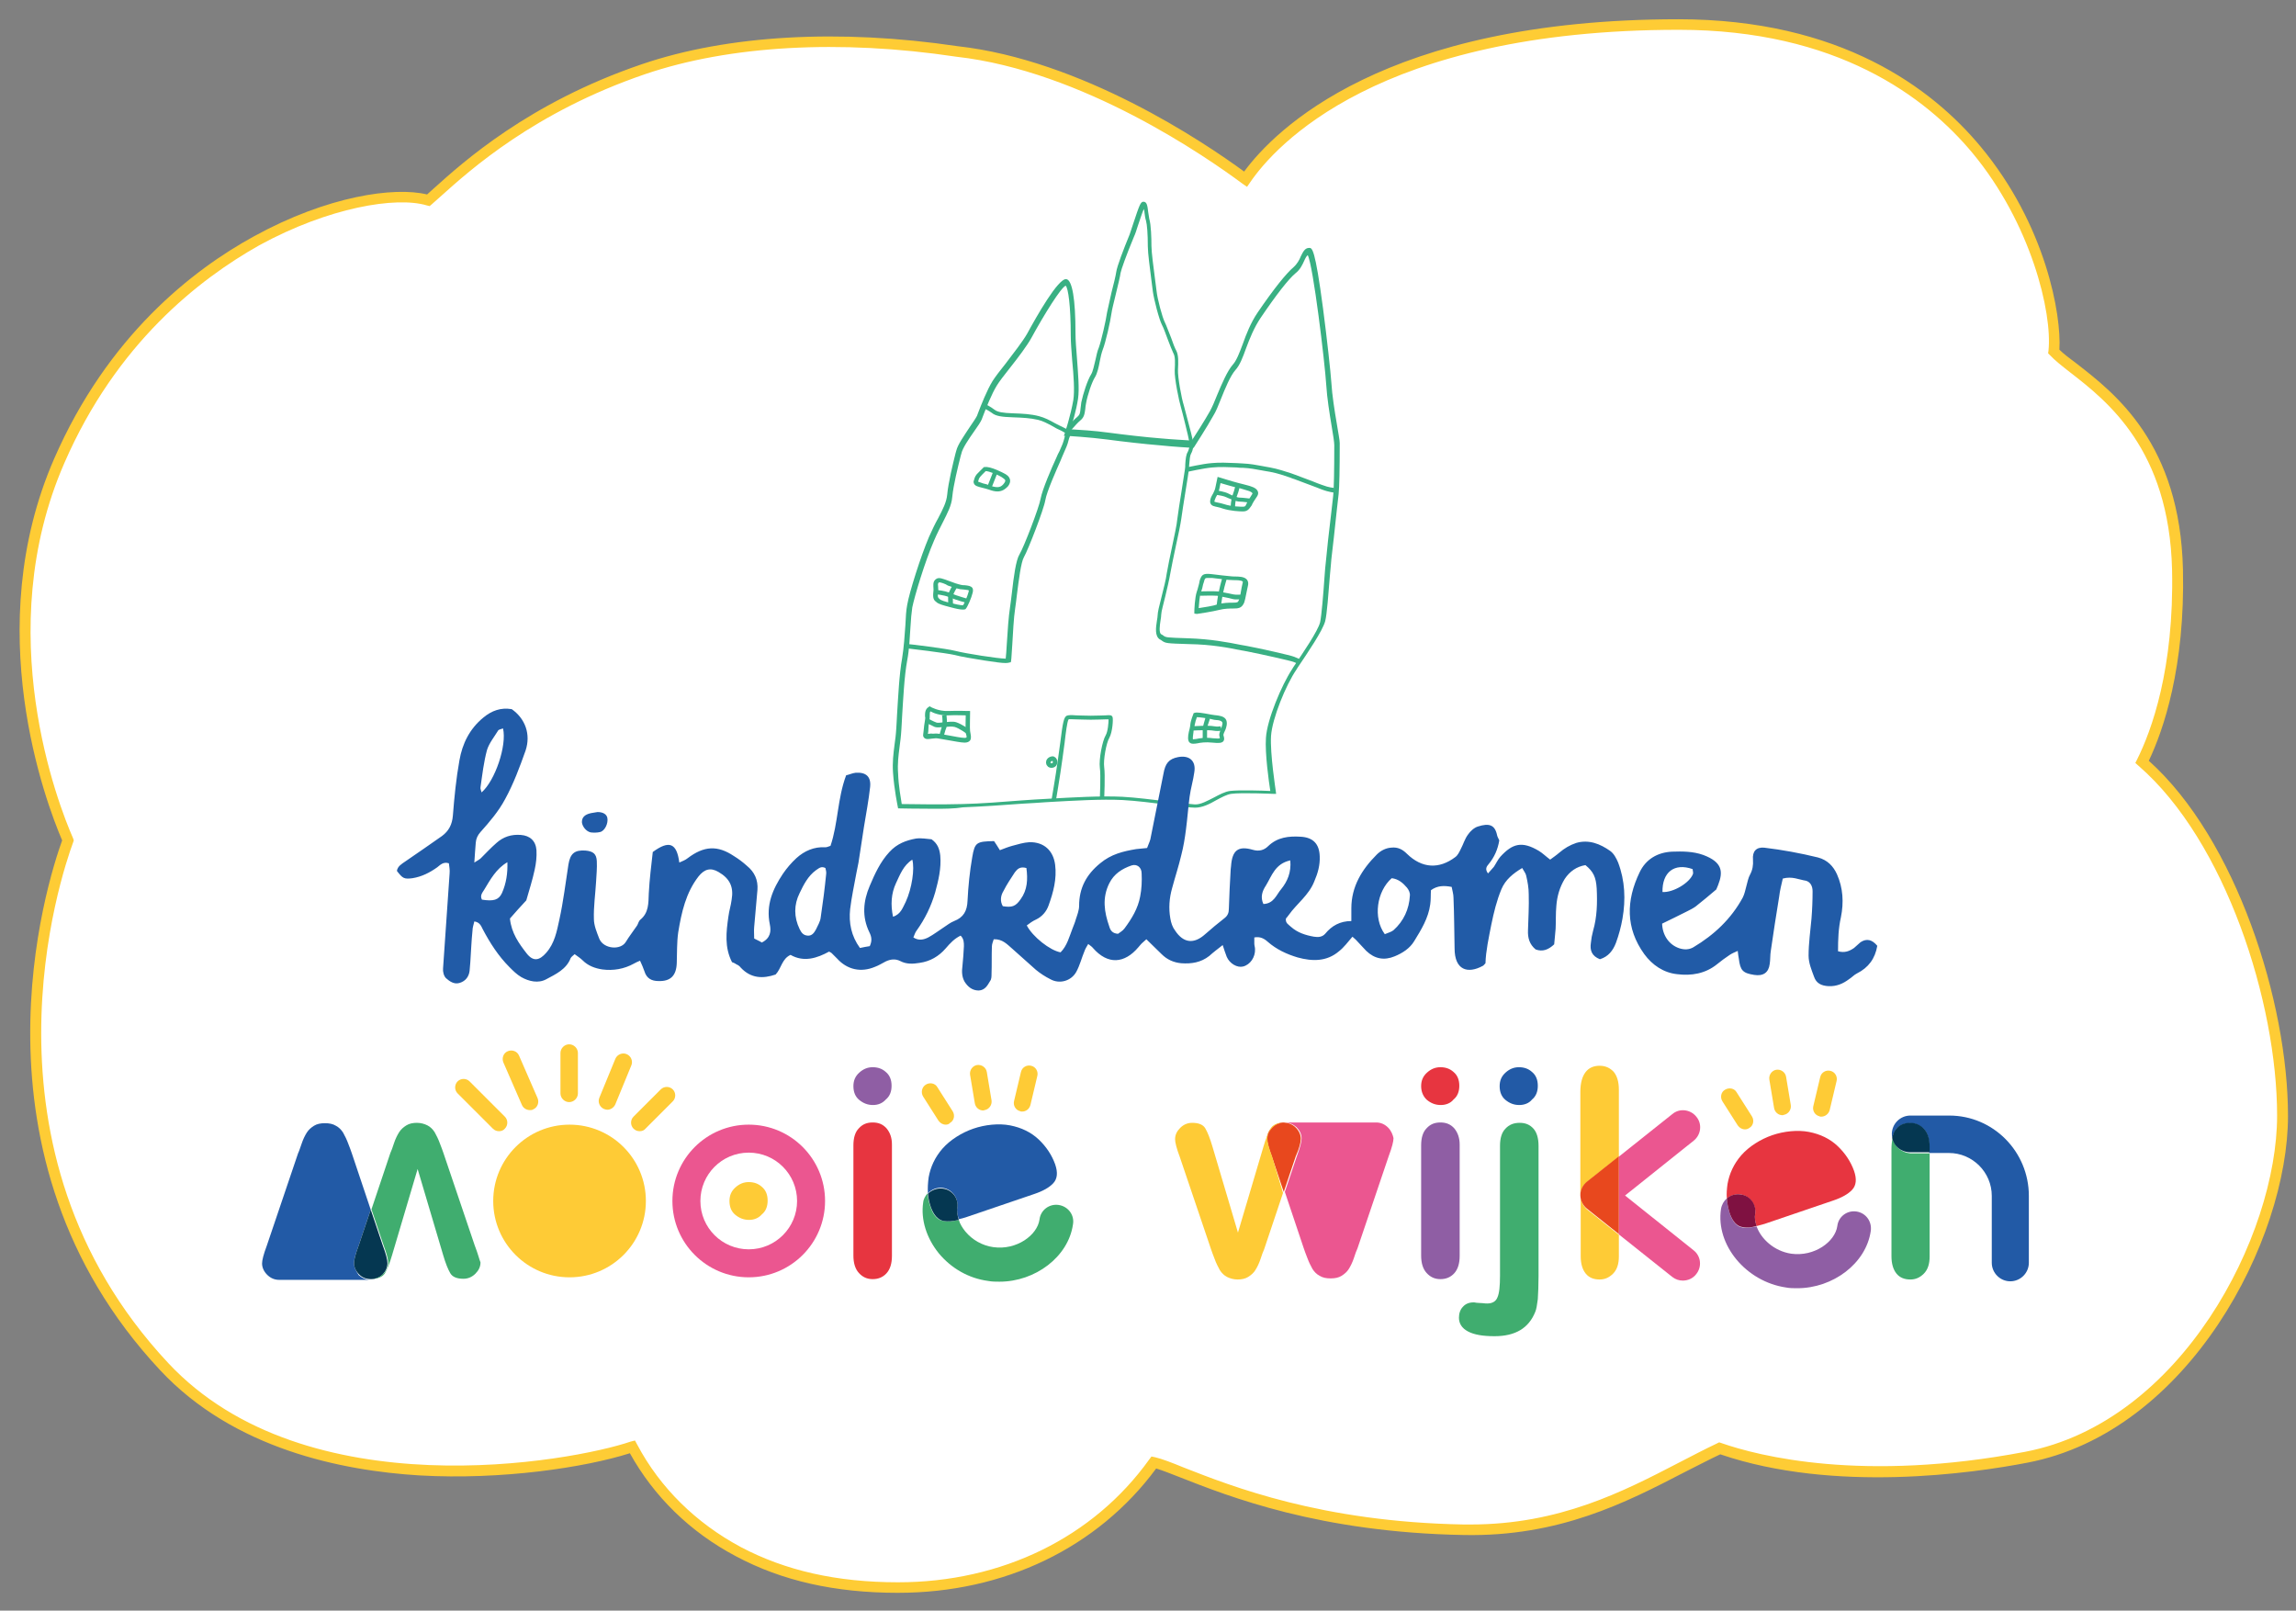 <svg version="1.1" id="Laag_1" xmlns="http://www.w3.org/2000/svg" x="0" y="0" viewBox="0 0 631.7 443.1" xml:space="preserve"><rect x="0" y="0" width="631.7" height="443.1" fill="#808080" stroke="none"/><style type="text/css">.st0{fill:#fff}.st1{fill:#fecc35}.st2{fill:#8f5ea4}.st3{fill:#eb5690}.st4{fill:#e73540}.st5{fill:#225aa6}.st6{fill:#053751}.st7{fill:#40ad6f}.st8{fill:#fecb36}.st9{fill:#e8481e}.st10{fill:#7f1141}.st11{fill:none;stroke:#39b083;stroke-width:1.25;stroke-miterlimit:10}.st12{fill:#39b083}.st13{fill:#215ba7}</style><path class="st0" d="M247.1 436.7c-17.1 0-31.5-3.2-44-9.9-12.6-6.7-22.6-16.6-29.1-28.8-21 7.1-92 17.2-128.8-22-55.6-59.4-30.1-135.2-26.5-144.9-3.3-7.5-23.2-56.8-2.4-104.4C42.8 66 100.9 50 117.9 55.1c.6-.5 1.7-1.4 2.6-2.3 7.7-6.9 25.7-23.2 56.5-33.7 23.4-8 54.1-9.7 86.2-4.9 35.5 3.9 70.4 28.4 79.5 35.2 6.5-9.5 35.2-42.6 119.2-42.6 44 0 68.8 18.7 81.9 34.5 17.3 20.7 22.3 45.8 21.3 55.5 1.2 1.3 3.1 2.8 5.3 4.5 10.4 8.1 27.9 21.7 28.7 55.5.7 27.9-6 45.4-9.7 52.9 24.2 20.9 38.6 65.5 38.6 97.3 0 33.6-26.8 85.6-70.5 94-44.5 8.5-73.2 1.4-84.3-2.4-3.4 1.6-6.8 3.4-10.5 5.2-16 8.2-34.1 17.6-59.9 17.1-39.5-.7-64.3-10.5-77.7-15.8-2.9-1.2-6-2.4-7.6-2.8-15.8 21.9-41.3 34.4-70.4 34.4"/><path class="st1" d="M247.1 438.2c-17.4 0-32-3.3-44.7-10.1-12.5-6.6-22.5-16.4-29.1-28.3-12.3 3.9-35.2 7.4-57.9 6.1-21.4-1.3-51.1-7.3-71.3-28.9-55.4-59.2-31-134.8-27-145.8-4.5-10.5-22.6-58.3-2.2-105 14.7-33.7 38-51.9 55-61.2 20.2-11.1 38.6-13.7 47.6-11.5.6-.5 1.3-1.2 2-1.8 7.8-7 25.9-23.4 57-34 23.7-8.1 54.5-9.8 86.9-5 34.2 3.8 67.7 26.3 78.9 34.5 8.4-11.4 38.5-41.9 119.5-41.9 44.6 0 69.8 19 83.1 35 18 21.6 22.3 46.4 21.7 55.9 1.1 1.1 2.8 2.4 4.7 3.8 10.7 8.3 28.5 22.1 29.3 56.7.6 26.9-5.4 44.2-9.4 52.6 24 21.5 38.3 66.3 38.3 97.7 0 34.1-27.3 86.9-71.7 95.4-15 2.9-53.1 8.4-84.5-2.3-3.2 1.5-6.4 3.2-9.8 4.9-16.2 8.4-34.5 17.8-60.7 17.3-39.8-.7-64.7-10.6-78.2-15.9-2.3-.9-4.8-1.9-6.5-2.4-16.1 21.8-41.8 34.2-71 34.2zm-72.4-41.9l.6 1.1c6.3 11.9 16.2 21.6 28.5 28.2 12.3 6.5 26.4 9.7 43.3 9.7 28.5 0 53.7-12.3 69.1-33.8l.6-.8 1 .2c1.8.4 4.9 1.6 7.8 2.8 13.3 5.2 37.9 15 77.1 15.7h1.9c24.4 0 41.9-9 57.3-17 3.7-1.9 7.1-3.7 10.5-5.3l.6-.3.6.2c10.3 3.6 39 10.9 83.6 2.4 42.9-8.2 69.3-59.4 69.3-92.5 0-31.1-14.2-75.5-38.1-96.2l-.9-.8.5-1c3.9-7.8 10.2-24.8 9.6-52.2-.8-33.1-17.9-46.4-28.1-54.3-2.3-1.8-4.2-3.3-5.5-4.7l-.5-.5.1-.7c1.1-10.5-4.8-35-20.9-54.4-12.9-15.5-37.4-33.9-80.8-33.9-82.8 0-111.2 32.1-117.9 41.9l-.9 1.3-1.3-.9c-9.7-7.2-43.9-31-78.7-34.9-32-4.8-62.4-3.1-85.6 4.8-30.5 10.4-48.3 26.5-56 33.4-.9.8-2 1.8-2.7 2.4l-.6.5-.8-.2c-8.4-2.5-26.9.5-46.1 11-16.5 9.3-39.3 27-53.6 59.9-20.3 46.5-1.6 94.1 2.4 103.2l.2.6-.2.6C17 240.2-8.9 316 46.3 375c37.9 40.5 111.1 27.1 127.2 21.6l1.2-.3z"/><path class="st2" d="M240.2 304c-1.5 0-2.7-.5-3.8-1.4-1.1-.9-1.6-2.2-1.6-3.8 0-1.5.5-2.7 1.6-3.7s2.3-1.5 3.7-1.5c1.4 0 2.6.4 3.6 1.3 1.1.9 1.6 2.2 1.6 3.8 0 1.6-.5 2.9-1.6 3.8-.9 1-2.1 1.5-3.5 1.5"/><path class="st3" d="M227 330.4c0 11.6-9.4 21-21 21s-21-9.4-21-21 9.4-21 21-21 21 9.4 21 21m-21-13.3c-7.4 0-13.3 6-13.3 13.3 0 7.4 6 13.3 13.3 13.3 7.4 0 13.3-6 13.3-13.3 0-7.3-5.9-13.3-13.3-13.3"/><path class="st4" d="M245.4 314.9v30.6c0 2.1-.5 3.7-1.5 4.8-1 1.1-2.3 1.6-3.8 1.6-1.6 0-2.8-.6-3.8-1.7s-1.5-2.7-1.5-4.8v-30.3c0-2.1.5-3.7 1.5-4.7 1-1.1 2.2-1.6 3.8-1.6 1.6 0 2.8.5 3.8 1.6 1 1.2 1.5 2.6 1.5 4.5"/><path class="st5" d="M97.4 347.5c0-.9.4-2.5 1.3-4.9l3.3-9.8-5.2-15.5c-.2-.7-.6-1.6-1-2.7s-.9-2.1-1.4-3c-.5-.8-1.2-1.5-2-1.9-.8-.5-1.8-.7-3-.7s-2.2.2-3 .7c-.8.5-1.5 1.1-2 1.9-.5.8-1 1.8-1.4 3-.4 1.1-.7 2.1-1 2.7l-8.6 25.4c-.9 2.4-1.3 4-1.3 4.9 0 1.1.5 2.2 1.4 3.1.9.9 2 1.4 3.3 1.4H102c-1.3 0-2.4-.5-3.3-1.3-.8-1.2-1.3-2.2-1.3-3.3"/><path class="st6" d="M106.6 347.5c0-.9-.4-2.5-1.3-4.9l-3.3-9.8-3.3 9.8c-.9 2.4-1.3 4-1.3 4.9 0 1.1.5 2.2 1.4 3.1.9.9 2 1.3 3.3 1.3 1.3 0 2.4-.5 3.2-1.3.9-1 1.3-2 1.3-3.1"/><path class="st7" d="M291.3 331.5c-2.6-.4-5 1.4-5.3 4-.6 4.3-6.3 8.5-12.7 7.6-3-.4-5.8-2-7.7-4.3-.8-1-1.5-2.1-1.8-3.2-1.6.4-3 .5-4.2.3-1.6-.2-2.8-1.5-3.6-3.9-.4-1.2-.7-2.4-.8-3.7-.6.7-1.1 1.5-1.2 2.5-.7 4.7.9 9.8 4.3 14 3.4 4.1 8.2 6.9 13.6 7.6 1 .2 2.1.2 3.1.2 9.8 0 18.9-6.8 20.2-15.7.5-2.6-1.3-5-3.9-5.4"/><path class="st5" d="M259.4 326.8c2.6.4 4.3 2.8 4 5.3-.2 1 0 2.2.4 3.3.6-.1 1.2-.3 1.9-.5l18.8-6.4c2.4-.8 4.2-1.8 5.3-3 1.1-1.2 1.3-2.9.5-5.2-.9-2.5-2.4-4.8-4.5-6.8s-4.8-3.3-7.9-3.9c-3.1-.6-6.9-.2-10.1.9-3.2 1.1-6.4 3.1-8.5 5.5-2.1 2.4-3.3 5.1-3.8 7.9-.2 1.5-.3 3-.2 4.4 1-1.1 2.5-1.7 4.1-1.5"/><path class="st6" d="M259.6 335.9c1.2.2 2.5.1 4.2-.3-.4-1.1-.5-2.3-.4-3.3.4-2.6-1.4-5-4-5.3-1.6-.2-3.1.4-4.1 1.4.1 1.3.4 2.5.8 3.7.8 2.2 2 3.5 3.5 3.8"/><path class="st8" d="M270.5 305.5c-1.1 0-2.1-.8-2.3-2l-1.3-7.8c-.2-1.3.7-2.5 1.9-2.7 1.3-.2 2.5.7 2.7 1.9l1.3 7.8c.2 1.3-.7 2.5-1.9 2.7-.1 0-.2.1-.4.1m10.7.3c-.2 0-.4 0-.5-.1-1.3-.3-2-1.6-1.7-2.8l1.9-8c.3-1.3 1.6-2 2.8-1.7 1.3.3 2 1.6 1.7 2.8l-1.9 8c-.3 1.1-1.2 1.8-2.3 1.8m-21 3.6c-.8 0-1.5-.4-2-1.1l-4.2-6.6c-.7-1.1-.4-2.6.7-3.3 1.1-.7 2.6-.4 3.2.7l4.2 6.6c.7 1.1.4 2.6-.7 3.2-.3.4-.8.5-1.2.5m-82.5 21c0 11.6-9.4 21-21 21s-21-9.4-21-21 9.4-21 21-21 21 9.4 21 21m28.4 5.2c-1.5 0-2.7-.5-3.8-1.4-1.1-.9-1.6-2.2-1.6-3.8 0-1.5.5-2.7 1.6-3.7s2.3-1.5 3.7-1.5c1.4 0 2.6.4 3.6 1.3 1.1.9 1.6 2.2 1.6 3.8 0 1.6-.5 2.9-1.6 3.8-.9 1-2.1 1.5-3.5 1.5"/><path class="st7" d="M130.6 342.6l-8.6-25.4c-.2-.7-.6-1.6-1-2.7s-.9-2.1-1.4-3c-.5-.8-1.2-1.5-2-1.9-.8-.4-1.8-.7-2.9-.7-1.1 0-2.1.2-2.9.7-.8.5-1.5 1.1-2 1.9-.5.8-1 1.8-1.4 3-.4 1.2-.7 2.1-1 2.7l-5.2 15.5 3.3 9.8c.9 2.4 1.3 4 1.3 4.9 0 1.1-.5 2.2-1.4 3.1-.9.9-2 1.3-3.2 1.3h.1c1.8 0 2.9-.5 3.6-1.5.6-1 1.3-2.7 2-5.1l7-23.6 7 23.6c.7 2.4 1.4 4.1 2 5.1.6 1 1.8 1.5 3.6 1.5 1.3 0 2.4-.5 3.3-1.4.9-.9 1.4-1.9 1.4-3.1-.3-.7-.7-2.4-1.6-4.7"/><path class="st8" d="M156.6 303.2c-1.3 0-2.4-1.1-2.4-2.4v-11.1c0-1.3 1.1-2.4 2.4-2.4 1.3 0 2.4 1.1 2.4 2.4v11.1c0 1.3-1.1 2.4-2.4 2.4m-19.3 8c-.6 0-1.2-.2-1.7-.7l-9.7-9.7c-.9-.9-.9-2.4 0-3.3.9-.9 2.4-.9 3.3 0l9.7 9.7c.9.9.9 2.4 0 3.3-.4.5-1 .7-1.6.7m38.7 0c-.6 0-1.2-.2-1.7-.7-.9-.9-.9-2.4 0-3.3l7.5-7.5c.9-.9 2.4-.9 3.3 0 .9.9.9 2.4 0 3.3l-7.5 7.5c-.4.5-1 .7-1.6.7m-8.9-5.9c-.3 0-.6-.1-.9-.2-1.2-.5-1.8-1.9-1.3-3.1l4.4-10.7c.5-1.2 1.9-1.8 3.1-1.3 1.2.5 1.8 1.9 1.3 3.1l-4.4 10.7c-.4.9-1.3 1.5-2.2 1.5m-21.3.1c-.9 0-1.8-.5-2.2-1.4l-5.1-11.7c-.5-1.2 0-2.6 1.2-3.1s2.6 0 3.1 1.2l5.1 11.7c.5 1.2 0 2.6-1.2 3.1-.3.2-.6.2-.9.2"/><path class="st3" d="M381.9 310.2c-.9-.9-2-1.4-3.3-1.4h-25.2c1.3 0 2.4.5 3.3 1.3.9.9 1.4 1.9 1.4 3.1 0 .9-.4 2.5-1.3 4.9l-3.3 9.8 5.2 15.5c.2.7.6 1.6 1 2.7s.9 2.1 1.4 3c.5.8 1.2 1.5 2 1.9.8.5 1.8.7 3 .7s2.2-.2 3-.7c.8-.5 1.5-1.1 2-1.9.5-.8 1-1.8 1.4-3 .4-1.2.7-2.1 1-2.7l8.6-25.4c.9-2.4 1.3-4 1.3-4.9-.2-.9-.6-2-1.5-2.9"/><path class="st9" d="M357.9 313.3c0-1.1-.5-2.2-1.4-3.1-.9-.9-2-1.3-3.3-1.4-1.3 0-2.4.5-3.2 1.3-.9.9-1.4 1.9-1.4 3.1 0 .9.4 2.5 1.3 4.9l3.3 9.8 3.3-9.8c1-2.2 1.4-3.9 1.4-4.8"/><path class="st2" d="M401.6 314.9v30.6c0 2.1-.5 3.7-1.5 4.8-1 1.1-2.3 1.6-3.8 1.6-1.6 0-2.8-.6-3.8-1.7s-1.5-2.7-1.5-4.8v-30.3c0-2.1.5-3.7 1.5-4.7 1-1.1 2.2-1.6 3.8-1.6 1.6 0 2.8.5 3.8 1.6 1 1.2 1.5 2.7 1.5 4.5"/><path class="st7" d="M423.3 315.2v35.9c0 2.6-.1 4.6-.2 6.3-.2 1.6-.4 2.8-.7 3.5-1.8 4.5-5.5 6.7-11.2 6.7-3.2 0-5.6-.4-7.3-1.3-1.7-.9-2.5-2.2-2.5-3.8 0-1.2.4-2.3 1.1-3 .7-.8 1.7-1.2 2.9-1.2.2 0 .4 0 .8.1.4 0 .9.1 1.6.1.7.1 1.2.1 1.4.1 1.4 0 2.4-.6 2.8-1.7.5-1.1.7-3.1.7-6v-35.7c0-2.1.5-3.7 1.5-4.7 1-1.1 2.3-1.6 3.9-1.6s2.8.5 3.8 1.6c.9 1 1.4 2.6 1.4 4.7"/><path class="st4" d="M396.4 304c-1.5 0-2.7-.5-3.8-1.4-1-.9-1.6-2.2-1.6-3.8 0-1.5.5-2.7 1.6-3.7s2.3-1.5 3.7-1.5c1.4 0 2.6.4 3.6 1.3 1.1.9 1.6 2.2 1.6 3.8 0 1.6-.5 2.9-1.6 3.8-.8 1-2.1 1.5-3.5 1.5"/><path class="st5" d="M418 304c-1.5 0-2.7-.5-3.8-1.4-1.1-.9-1.6-2.2-1.6-3.8 0-1.5.5-2.7 1.6-3.7s2.3-1.5 3.7-1.5c1.4 0 2.6.4 3.6 1.3 1.1.9 1.6 2.2 1.6 3.8 0 1.6-.5 2.9-1.6 3.8-.8 1-2.1 1.5-3.5 1.5"/><path class="st3" d="M466 344l-18.9-15.1 18.9-15.1c2-1.6 2.4-4.6.7-6.6-1.6-2-4.6-2.4-6.6-.7l-14.7 11.7v21.4l14.7 11.7c.9.7 1.9 1 2.9 1 1.4 0 2.8-.6 3.7-1.8 1.6-2 1.3-4.9-.7-6.5"/><path class="st5" d="M536.3 306.9h-10.7c-2.8 0-5.1 2.3-5.1 5.1 0 .4.1.8.1 1.2.2-1 .6-1.8 1-2.4.9-1.2 2.2-1.8 3.9-1.8 1.6 0 2.9.6 3.9 1.7s1.4 2.8 1.4 4.9v1.6h5.4c6.5 0 11.8 5.3 11.8 11.8v18.4c0 2.8 2.3 5.1 5.1 5.1s5.1-2.3 5.1-5.1V329c0-12.2-9.8-22.1-21.9-22.1"/><path class="st8" d="M490.4 306.8c-1.1 0-2.1-.8-2.3-2l-1.3-7.8c-.2-1.3.7-2.5 1.9-2.7 1.3-.2 2.5.7 2.7 1.9l1.3 7.8c.2 1.3-.7 2.5-1.9 2.7-.1.1-.3.1-.4.1m10.7.4c-.2 0-.4 0-.5-.1-1.3-.3-2-1.6-1.7-2.8l1.9-8c.3-1.3 1.6-2 2.8-1.7 1.3.3 2 1.6 1.7 2.8l-1.9 8c-.3 1.1-1.3 1.8-2.3 1.8m-21 3.5c-.8 0-1.5-.4-2-1.1l-4.2-6.6c-.7-1.1-.4-2.6.7-3.2 1.1-.7 2.6-.4 3.2.7l4.2 6.6c.7 1.1.4 2.6-.7 3.2-.4.3-.8.4-1.2.4"/><path class="st2" d="M510.8 333.3c-2.6-.4-5 1.4-5.3 4-.6 4.3-6.3 8.5-12.7 7.6-4.7-.7-8.3-4.1-9.5-7.5-1.4.3-2.7.4-3.8.3-1.6-.2-2.8-1.5-3.6-3.9-.4-1.3-.7-2.7-.8-4.1-.8.7-1.4 1.7-1.6 2.9-1.5 9.9 6.9 20 17.9 21.6 1 .2 2.1.2 3.1.2 9.8 0 18.9-6.8 20.2-15.7.4-2.6-1.3-5-3.9-5.4"/><path class="st4" d="M478.9 328.6c2.6.4 4.3 2.8 4 5.3-.2 1.1 0 2.3.4 3.4.7-.2 1.4-.4 2.2-.6l18.8-6.4c2.4-.8 4.2-1.8 5.3-3 1.1-1.2 1.3-2.9.5-5.2-.9-2.5-2.4-4.8-4.5-6.8s-4.8-3.3-7.9-3.9c-3.1-.6-6.9-.2-10.1.9-3.2 1.1-6.4 3.1-8.5 5.5-2.1 2.4-3.3 5.1-3.8 7.9-.2 1.4-.3 2.7-.2 4 1-.8 2.4-1.3 3.8-1.1"/><path class="st10" d="M479.5 337.6c1.1.2 2.3.1 3.8-.3-.4-1.2-.6-2.3-.4-3.4.4-2.6-1.4-5-4-5.3-1.4-.2-2.8.2-3.8 1.1.1 1.4.4 2.8.8 4.1.8 2.3 2 3.6 3.6 3.8"/><path class="st8" d="M434.9 328.9v16.7c0 2.1.5 3.7 1.4 4.8.9 1.1 2.2 1.6 3.8 1.6 1.4 0 2.6-.5 3.7-1.6s1.6-2.7 1.6-4.7v-6l-8.8-7c-1.1-1-1.7-2.4-1.7-3.8m10.5-10.7v-18.4c0-2.2-.5-3.8-1.4-4.9-1-1.1-2.3-1.7-3.9-1.7-1.7 0-3 .6-3.9 1.8-.9 1.2-1.4 3-1.4 5.4v28.5c0-1.4.7-2.8 1.8-3.7l8.8-7z"/><path class="st9" d="M445.4 325.4v-7.3l-8.8 7c-1.1.9-1.8 2.2-1.8 3.7 0 1.4.7 2.8 1.8 3.7l8.8 7v-14.1z"/><path class="st8" d="M350 318.2c-.9-2.4-1.3-4-1.3-4.9 0-1.1.5-2.2 1.4-3.1.9-.9 2-1.3 3.2-1.3h-.1c-1.8 0-2.9.5-3.6 1.5-.6 1-1.3 2.7-2 5.1l-7 23.6-7-23.6c-.7-2.4-1.4-4.1-2-5.1-.6-1-1.8-1.5-3.6-1.5-1.3 0-2.4.5-3.3 1.4-.9.9-1.4 1.9-1.4 3.1 0 .9.4 2.5 1.3 4.9l8.6 25.4c.2.7.6 1.6 1 2.7s.9 2.1 1.4 3c.5.8 1.2 1.5 2 1.9.8.4 1.8.7 2.9.7 1.1 0 2.1-.2 2.9-.7.8-.5 1.5-1.1 2-1.9.5-.8 1-1.8 1.4-3 .4-1.2.7-2.1 1-2.7l5.2-15.5-3-10z"/><path class="st7" d="M520.7 313.2c-.2.9-.3 1.9-.3 3v29.4c0 2.1.5 3.7 1.4 4.8.9 1.1 2.2 1.6 3.8 1.6 1.4 0 2.6-.5 3.7-1.6s1.6-2.7 1.6-4.7v-28.4h-5.3c-2.4-.2-4.4-1.9-4.9-4.1"/><path class="st6" d="M529.4 310.6c-1-1.1-2.2-1.7-3.9-1.7-1.7 0-3 .6-3.9 1.8-.5.6-.8 1.4-1 2.4.5 2.3 2.5 3.9 5 3.9h5.3v-1.6c0-2.1-.5-3.7-1.5-4.8"/><path class="st11" d="M289.5 208.7c.8-.1 1.3 1.6 0 1.9-1.3.2-1.6-1.6 0-1.9z"/><path class="st12" d="M342 164.9h-2.2c-.2 0-.7-.1-1.9-.4-1.1-.2-2.4-.5-3-.6-1.1-.1-4.8 0-4.8 0v-1.2c.2 0 3.8-.1 5 0 .7.1 2 .4 3.2.6.7.2 1.5.3 1.7.3h2.2v1.3z"/><path class="st12" d="M335.9 167l-1.2-.1c0-.1.3-2.8.7-4.4.3-1.6 1-3.8 1-3.9l1.2.4s-.7 2.2-1 3.7c-.4 1.6-.7 4.3-.7 4.3zm-61.5-31.8c-.7 0-1.5-.2-2.3-.5-.7-.2-1.3-.4-1.8-.5-1.2-.3-2-.5-2.3-1.1-.1-.2-.2-.5-.1-.8 0-.1.1-.2.1-.3.2-.7.3-1.2 1.4-2.2l1.3-1.3h.2c1.6-.3 5.3 1.7 5.3 1.7.6.3 1.5.8 1.7 1.8.1.6-.1 1.1-.5 1.7-1 1.1-1.9 1.5-3 1.5zm-5.3-2.7c.3.1.9.3 1.4.5.6.1 1.2.3 1.9.6 2.3.8 3.1.4 3.9-.7.2-.3.3-.5.3-.7-.1-.4-.7-.7-1.1-1-1-.6-3.4-1.6-4.3-1.6l-1 1c-.9.9-.9 1.2-1 1.6-.1.2-.1.3-.1.3zm-4.2 35.2c-.7 0-1.8-.2-3.6-.7-1.9-.5-3-.8-3.6-1.3l-.1-.1c-.7-.5-1-1-.8-2.8.1-.6 0-1 0-1.4 0-.8-.1-1.6.9-2.2.7-.4 1.7 0 3.6.7 1 .4 2.2.8 3.1 1 .4.1.7.1 1 .1 1 .1 1.7.2 2.1.7.3.4.2 1 .1 1.4-.3 1.3-1.4 3.9-1.9 4.4 0 .1-.3.2-.8.2zm-6.5-7.5c-.3.2-.4.3-.3 1.1 0 .4.1 1 0 1.7-.2 1.3 0 1.4.3 1.7l.1.1c.4.4 1.5.7 3.1 1.1.8.2 2.8.7 3.4.6.3-.5 1.2-2.5 1.5-3.7.1-.3 0-.4 0-.4-.1-.1-.7-.1-1.2-.2-.3 0-.7-.1-1.1-.1-1-.2-2.3-.6-3.4-1-.7-.5-2-.9-2.4-.9z"/><path transform="rotate(-68.408 273.118 131.98)" class="st12" d="M270.8 131.3h4.7v1.2h-4.7z"/><path class="st12" d="M260.9 166.4c0-.2-.1-2 0-2.8.1-.8 1.2-2.6 1.5-3l1.1.7c-.6.9-1.2 2.1-1.3 2.5-.1.5 0 2 0 2.6h-1.3z"/><path class="st12" d="M266.1 165.9c-.1 0-3-.8-4.9-1.6-1.7-.7-3.8-.8-3.8-.8v-1.2c.1 0 2.3.1 4.2.9 1.8.8 4.7 1.5 4.7 1.6l-.2 1.1z"/><path class="st12" d="M276.6 182.4c-.9 0-2.6-.2-5.8-.7-3.2-.5-6.7-1.1-8.1-1.5-2.6-.6-12.8-1.8-12.9-1.8l.1-1.2c.4 0 10.4 1.2 13.1 1.9 2.7.7 11.7 2.1 13.7 2.1.1-.7.2-2.4.3-4 .2-3.4.5-7.7.9-10.2.2-1.1.3-2.5.5-3.9.5-4.4 1.1-9 2.1-10.6 1.2-2 5.4-12.9 5.8-15.3.5-2.6 3-8.4 4.3-11.2.3-.7.6-1.4.9-1.9.7-1.5 1-2.3 1.3-3.4.1-.5.2-.8.3-1.1.1-.1.1-.3.1-.4 0 0-.2-.2-1.2-.7-.9-.4-1.7-.8-2.5-1.3-1.3-.7-2.6-1.4-3.9-1.7-2.2-.5-4.2-.6-7-.7-2.9-.1-4.6-.3-5.7-1.2-.9-.7-2.5-1.4-2.5-1.4l.5-1.1c.1 0 1.7.8 2.7 1.6.9.7 2.4.9 5 1 2.9.1 5 .2 7.3.8 1.5.4 2.9 1.1 4.3 1.9.8.4 1.5.8 2.4 1.2 1.9.9 2.2 1.4 1.7 2.6-.1.2-.2.5-.3.9-.3 1.3-.7 2.1-1.4 3.7-.2.5-.5 1.1-.8 1.9-1.1 2.5-3.8 8.5-4.2 10.9-.4 2.5-4.7 13.6-5.9 15.7-.8 1.4-1.4 6.3-1.9 10.2-.2 1.4-.3 2.8-.5 3.9-.4 2.5-.6 6.9-.8 10.1-.2 3.6-.3 4.4-.4 4.7-.4 0-.5.2-1.5.2zm-11.2 21.9c-1 0-2.9-.4-4.7-.7-1.3-.2-2.7-.5-3.2-.5-.3 0-.7.1-1.1.1-.8.1-1.6.3-2.1-.2-.2-.2-.4-.5-.3-1l.1-.8c.1-1 .2-2.1.4-3.1.1-.4.1-.7 0-1.1 0-.8 0-1.9 1-2.5l.3-.2.3.2s2.1 1.2 4.7 1.1c2.8-.1 5.5 0 5.5 0h.6v.6c0 1.1-.1 4.1 0 4.9 0 .2.1.4.1.6.1.6.3 1.4-.1 2-.3.4-.8.6-1.5.6zm-7.9-2.5c.6 0 1.9.2 3.4.5 1.7.3 3.6.7 4.5.7.3 0 .5-.1.5-.1.1-.1 0-.7-.1-.9-.1-.2-.1-.5-.1-.7-.1-.8 0-3.3 0-4.5-.9 0-2.8-.1-4.8 0-2.3.1-4.2-.7-4.9-1.1-.2.2-.2.6-.2 1.2 0 .4 0 .8-.1 1.3-.2 1-.3 2.1-.3 3l-.1.7c.2 0 .6-.1.9-.1.4.1.9 0 1.3 0zm70.7 2.8c-.5 0-1-.2-1.2-.8-.3-.8 0-2.2.3-3.3.1-.5.2-.9.2-1.2.1-1.1.8-2.8.8-2.8l.1-.3.3-.1c.6-.2 1.9 0 4.6.5.7.1 1.2.2 1.5.2.6.1 1.8.2 2.4 1 .3.4.4 1 .3 1.7-.2 1-.4 1.4-.6 1.8-.1.2-.2.4-.3.8 0 .1 0 .3.1.5.1.4.2.9-.1 1.3-.4.5-1.2.6-3 .4-1.9-.2-3.3 0-4.2.2-.5.1-.8.1-1.2.1zm0-1.2c.2 0 .6-.1.9-.1 1-.2 2.5-.5 4.6-.2 1.2.1 1.7.1 1.9 0v-.2c-.1-.3-.2-.7-.1-1.1.1-.4.2-.7.3-.9.1-.4.3-.7.5-1.6.1-.4 0-.6-.1-.7-.3-.4-1.1-.5-1.5-.5-.3 0-.9-.1-1.6-.3-1-.2-3-.5-3.8-.5-.2.5-.5 1.5-.6 2.1 0 .4-.1.9-.3 1.4 0 .8-.3 2-.2 2.6z"/><path class="st12" d="M259.6 202.8l-1.2-.3c0-.1.5-1.9.8-2.8.2-.6.1-2.1 0-2.9l1.2-.2c0 .2.3 2.4 0 3.5-.4.9-.8 2.7-.8 2.7z"/><path class="st12" d="M265.9 201.8s-1.9-1.4-3.2-1.8c-.7-.2-1.9-.1-2.9 0-1.1.1-2 .2-2.6 0-.9-.4-2.3-1.1-2.4-1.2l.6-1.1s1.4.8 2.3 1.1c.3.1 1.3 0 2-.1 1.2-.1 2.5-.3 3.4 0 1.5.5 3.5 1.9 3.6 2l-.8 1.1zm66.2 1.9h-1.2v-3.3c0-.5.6-2.3.8-3.1l1.2.4c-.4 1.1-.8 2.4-.8 2.7v3.3z"/><path class="st12" d="M335.1 201.1c-.4 0-.8 0-1.3-.1-1-.2-4.5-.1-5.8 0l-.1-1.2c.5 0 4.7-.3 6.1 0 1.1.2 1.8 0 1.8 0l.4 1.2s-.4.1-1.1.1zm-44.6 19.2l-1.2-.2c0-.1 1.1-6.2 1.8-11.4.2-1.4.4-2.9.6-4.3.7-5.7 1-7.1 1.8-7.5.6-.2 1.2-.2 2.5-.1.9 0 2.2.1 4.1.1 2 0 3.3-.1 4.1-.1 1.2-.1 1.7-.1 1.9.5.2.5 0 4.1-.9 5.7-.8 1.3-1.7 6.1-1.4 8.1.3 2.1 0 8.4 0 8.7l-1.2-.1c0-.1.3-6.5 0-8.5-.3-2.3.7-7.4 1.6-8.9.6-1 .8-3.4.8-4.4h-.7c-.8 0-2.1.1-4.2.1-1.9 0-3.2-.1-4.2-.1s-1.6-.1-1.9 0c-.4.6-.8 3.9-1.1 6.5-.2 1.4-.4 2.9-.6 4.4-.7 5.2-1.8 11.4-1.8 11.5z"/><path class="st12" d="M257.2 222.5c-5.1 0-9.6-.1-9.6-.1h-.5l-.1-.5s-1-4.8-1.3-9.3c-.2-2.9.1-5.2.4-7.6.2-1.4.4-2.9.5-4.7.1-1 .1-2.3.2-3.6.3-4.7.6-11.2 1.4-15.6.5-3.1.7-6.3.9-9.1.1-2.2.2-4.1.5-5.6.6-3.5 3.7-13.3 6-18.7.9-2 1.7-3.7 2.5-5.1 1.3-2.5 2.3-4.4 2.5-6.5.3-3.3 1.6-8.6 2.3-11.4l.2-.7c.4-1.7 2.2-4.2 3.7-6.5.9-1.3 1.7-2.5 2-3.1l.3-.8c.8-2.1 2.5-6.4 4-8.8.7-1.1 2-2.8 3.6-4.8 2.2-2.9 4.7-6.1 5.9-8.2 2.5-4.6 8.6-15.4 10.8-15 1.6.3 2.5 5.4 2.5 14.9 0 1.9.2 4.3.4 6.8.3 4.2.7 8.5.3 11.2-.5 3.3-1.6 6.9-2.1 8.4 1.9.1 6.7.4 10.3.9 4.5.6 10.6 1.3 14.5 1.6 3.1.3 7.3.5 8.6.6.8-1.2 3.6-5.6 5-8.1.6-1.1 1.3-2.7 2-4.5 1.3-3.1 2.8-6.6 4.3-8.3 1-1.1 1.8-3.2 2.7-5.6 1-2.8 2.2-5.9 4.1-8.7 4.5-6.6 7.9-10.8 9.9-12.5 1-.9 1.6-2 2-3 .6-1.2 1.1-2.3 2.3-2.3.8 0 1.6 0 3.8 16.6 1.1 8.4 2.1 17.6 2.3 20.5.2 3.4.9 7.8 1.5 11.3.4 2.5.8 4.5.8 5.3 0 7.2-.1 12-.3 14l-.5 4.4c-.5 4.7-1.2 11.2-1.5 13.5-.1 1-.2 2.6-.4 4.5-.4 4.8-.8 10.7-1.3 12.6-.7 2.6-4.7 8.5-7.6 12.8l-.3.5c-2.9 4.2-6.7 13.5-7 18.3-.3 4.8 1.3 15 1.3 15.1l.1.8h-.8c-.1 0-8.8-.4-11.6 0-1.2.2-2.5.9-4 1.7-1.9 1.1-3.9 2.1-5.9 2.1-1.5 0-4.2-.4-7.4-.8-4.1-.5-8.8-1.1-12.5-1.3-5.8-.3-14 .2-19.5.5l-1.7.1c-1.7.1-4 .3-6.4.4-5.1.4-11.4.8-16.3 1-2.5.4-5.2.4-7.8.4zm-9.1-1.3c2.1 0 10.6.2 16.7 0 4.9-.1 11.2-.6 16.3-1 2.5-.2 4.7-.3 6.4-.4l1.7-.1c5.5-.3 13.7-.8 19.6-.5 3.7.2 8.4.8 12.6 1.3 3.2.4 5.9.7 7.3.8 1.6.1 3.5-1 5.3-1.9 1.5-.8 3-1.6 4.4-1.8 2.5-.3 8.9-.1 11.1 0-.4-2.5-1.5-10.4-1.2-14.6.3-5 4.3-14.5 7.2-18.9l.3-.5c2.7-4 6.8-10 7.4-12.4.4-1.8.9-7.9 1.2-12.3.1-1.9.3-3.5.4-4.5.2-2.3.9-8.8 1.5-13.6l.5-4.4c.2-1.9.3-6.8.3-13.9 0-.8-.3-2.8-.7-5.1-.6-3.6-1.3-8-1.5-11.4-.4-6.3-3.6-33-5.1-35.8-.3.2-.6.7-1 1.6-.5 1.1-1.1 2.4-2.4 3.4-1.9 1.6-5.2 5.8-9.6 12.3-1.8 2.7-3 5.7-4 8.4-.9 2.5-1.7 4.6-2.9 5.9-1.4 1.6-2.8 5-4 8-.7 1.8-1.4 3.5-2.1 4.6-1.6 2.9-5.2 8.5-5.2 8.5l-.2.3h-.4c-.1 0-5.3-.3-9-.7-3.8-.3-10-1-14.5-1.6-4.5-.6-11-1-11-1h-.8l.3-.8s1.6-4.9 2.3-9c.4-2.5.1-6.8-.3-10.9-.2-2.6-.4-5-.4-6.9 0-8.1-.7-13.1-1.4-13.7-1.3.5-5.9 7.9-9.4 14.3-1.2 2.2-3.7 5.5-6 8.4-1.5 1.9-2.9 3.7-3.5 4.7-1.4 2.2-3.1 6.5-3.9 8.6l-.3.8c-.3.7-1.1 1.9-2.1 3.3-1.4 2-3.2 4.6-3.5 6.1l-.2.7c-.7 2.8-2 8-2.3 11.2-.2 2.4-1.3 4.4-2.6 7-.7 1.4-1.6 3.1-2.4 5-2.5 5.7-5.4 15.4-6 18.4-.2 1.4-.4 3.3-.5 5.4-.2 2.8-.3 6.1-.9 9.2-.8 4.3-1.1 10.7-1.4 15.4-.1 1.3-.1 2.6-.2 3.6-.1 1.8-.3 3.3-.5 4.8-.3 2.4-.6 4.5-.4 7.3.1 3.3.8 7.1 1 8.4z"/><path class="st12" d="M357.3 182.7l-1.4-.6c-.7-.3-9.2-2.2-12.8-2.9-.5-.1-1.1-.2-1.7-.3-3.4-.7-8.1-1.6-14.2-1.7-6.3-.2-6.5-.2-7.6-1-.1-.1-.3-.2-.5-.3-1.4-.9-1.1-3.2-.8-5.1.1-.6.2-1.2.2-1.5 0-.8.4-2.5 1.1-5.2.5-2.1 1.2-4.6 1.4-6.3.3-1.8.9-4.7 1.5-7.5.6-2.9 1.3-6 1.4-7.4.2-1.5.7-4.9 1.2-7.9.4-2.6.8-5 .9-5.8.1-.5.1-1 .1-1.4.1-1.5.2-2.7.7-3.5.3-.6.5-1.5.6-1.9l-.6-2.8s-1.4-5.9-1.9-7.6c-.5-1.6-1.8-7.9-1.7-10.1.1-2 .2-3.8-.4-4.8-.3-.6-.9-2.1-1.5-3.7s-1.2-3.3-1.6-4c-.8-1.5-2.2-7-2.5-9.1-.1-.6-.2-1.7-.4-3.1-.4-3.2-1-7.6-1-9.4 0-3.4-.2-6-.5-7.1-.2-.6-.3-1.3-.4-2.1 0-.3-.1-.8-.2-1.1-.5 1.1-1.1 3.1-1.6 4.5-.4 1.3-.8 2.5-1.1 3.1-2.2 5.3-3.5 9-3.7 10-.1.9-.7 3.3-1.3 5.8-.5 2.1-1.1 4.4-1.2 5.3-.3 2.2-1.6 8-2.4 10-.3.8-.6 2-.8 3.1-.3 1.7-.7 3.4-1.3 4.4-.9 1.4-2.1 5-2.5 7.3-.1.6-.2 1.1-.2 1.5-.2 1.4-.3 2.3-1.4 3.2-1.1.9-3.4 3.7-3.4 3.7l-1-.8c.1-.1 2.3-2.9 3.6-3.9.7-.6.8-1.1.9-2.4.1-.5.1-1 .2-1.6.5-2.4 1.7-6.1 2.7-7.7.5-.8.8-2.4 1.2-4 .3-1.3.5-2.4.9-3.3.7-1.9 2-7.6 2.3-9.8.2-1 .7-3.2 1.2-5.4.6-2.3 1.2-4.8 1.3-5.6.2-1.6 2.1-6.5 3.7-10.4l1-3c1.7-5.1 2-6 2.8-6 1 0 1.1 1.2 1.3 2.8.1.7.2 1.4.3 1.9.5 1.6.6 5.4.6 7.5 0 1.7.6 6.1 1 9.2.2 1.3.3 2.5.4 3.1.2 2.1 1.6 7.4 2.3 8.7.4.8 1 2.5 1.7 4.2.5 1.5 1.1 3 1.4 3.5.7 1.3.6 3.2.5 5.3-.1 2 1 8 1.6 9.8.5 1.7 1.9 7.4 2 7.6l.7 3v.1c0 .1-.1 1.6-.7 2.6-.3.5-.4 1.7-.5 2.9 0 .5-.1 1-.1 1.5-.1.9-.5 3.3-.9 5.8-.5 3-1 6.4-1.2 7.8-.2 1.4-.8 4.4-1.5 7.5-.6 2.8-1.2 5.7-1.5 7.4-.3 1.8-.9 4.3-1.4 6.4-.5 2.1-1.1 4.2-1.1 4.9 0 .5-.1 1-.2 1.7-.2 1.3-.5 3.4.2 3.8.2.1.4.2.5.3.8.6.8.6 6.9.8 6.2.2 10.9 1.1 14.4 1.8.6.1 1.2.2 1.7.3 3.3.6 12.2 2.6 13.1 3l1.4.6-.2 1.4z"/><path class="st12" d="M367.2 135.5c-.1 0-1.3 0-3.7-.9-.8-.3-1.7-.7-2.6-1-1.8-.7-3.7-1.4-4.8-1.8-.3-.1-.7-.2-1.1-.4-1.5-.5-3.4-1.2-5.6-1.6-.8-.1-1.6-.3-2.3-.4-1.7-.3-3.1-.6-5.1-.7-.6 0-1.2 0-1.8-.1-2.3-.1-4.6-.2-6.6 0-2.5.2-6.8 1.2-6.9 1.2l-.3-1.2c.2 0 4.4-1 7-1.2 2.1-.2 4.4-.1 6.7 0 .6 0 1.2.1 1.8.1 2.1.1 3.7.4 5.3.7.7.1 1.4.3 2.2.4 2.2.4 4.2 1.1 5.8 1.6.4.1.7.3 1.1.4 1.1.4 3 1.1 4.8 1.8.9.4 1.8.7 2.6 1 2.1.8 3.2.8 3.3.8l.2 1.3zm-25.2 5.2c-.9 0-3.4-.1-5.6-.8-.5-.2-1-.3-1.4-.4-.9-.2-1.6-.3-1.9-.9-.3-.5-.1-1.1 0-1.5.2-.6.5-1 .7-1.4.3-.6.5-1 .7-2.1l.5-2.4.7.2s3.5 1.1 5.1 1.5l1.2.3c1 .3 1.7.4 2.4.7.7.2 1.5.7 1.7 1.4.1.3.1.7-.2 1.2-.5.7-1.4 2.1-1.5 2.5-.6.8-1 1.7-2.4 1.7zm-6.2-7.8l-.2 1c-.2 1.2-.5 1.8-.8 2.4-.2.3-.4.7-.6 1.3-.1.3-.1.4-.1.4.1.1.7.2 1.1.3.5.1 1 .2 1.6.4 2.1.7 4.6.7 5.2.7.6 0 .7-.2.9-.7.3-.7 1.2-2.1 1.7-2.9 0-.2-.2-.4-.9-.7-.6-.2-1.3-.4-2.3-.7l-1.2-.3c-1.1-.2-3.3-.9-4.4-1.2z"/><path class="st12" d="M339.8 139.6h-1.2c0-.1 0-2.1.6-3.6.5-1.3.7-2.5.7-2.5l1.2.2c0 .1-.2 1.3-.8 2.8-.5 1.2-.5 3.1-.5 3.1z"/><path class="st12" d="M344 138.3s-2.1-.3-2.9-.3c-1.1 0-3-.9-3.7-1.2-.5-.3-2.1-.6-3.1-.7l.2-1.2c.3 0 2.6.4 3.5.9.9.5 2.4 1.1 3.1 1.1.9 0 3 .3 3.1.3l-.2 1.1zm-15.4 30.5v-.7c0-.1.1-3.7.7-5.4.3-.8.4-1.5.6-2.1.1-.6.2-1.1.4-1.5.5-1.2 1.1-1.4 3.5-1.1.9.1 1.7.2 2.5.3 1.3.1 2.5.3 3.3.3 1.2 0 2.8 0 3.5.9.2.3.4.7.3 1.4-.1.4-.2.9-.3 1.4-.4 1.9-.6 3.3-1 3.9-.6 1.1-1.5 1.2-2.6 1.2-1 0-2.6 0-4.1.4-1.5.4-5.9 1.1-6.1 1.1l-.7-.1zm3.7-9.8c-.7 0-.7.1-.9.5-.1.3-.2.8-.4 1.3-.1.6-.3 1.4-.6 2.2-.4 1.1-.5 3.2-.6 4.3 1.3-.2 4-.6 5.1-1 1.6-.5 3.3-.5 4.4-.5 1.1 0 1.3-.1 1.5-.6.3-.5.6-2.2.8-3.5.1-.5.2-1 .3-1.4.1-.2 0-.3 0-.3-.3-.4-1.8-.4-2.5-.4-.9 0-2-.1-3.4-.3-.8-.1-1.6-.2-2.5-.3h-1.2z"/><path class="st13" d="M440.2 263.9c-2.3-.9-2.8-2.5-2.5-4.5.1-1.1.3-2.2.6-3.3 1.1-3.8 1.2-7.7 1-11.7-.2-3.1-.9-4.6-3.1-6.4-2.4.4-4.3 1.7-5.7 3.8-1.4 2.3-2.1 4.8-2.3 7.4-.2 2.1-.1 4.2-.2 6.3-.1 1.5-.3 3-.4 4.3-1.6 1.5-3.2 2.1-5.1 1.4-1.7-1.4-2.2-3.2-2.1-5.3.1-3.3.3-6.6.2-9.9 0-1.7-.3-3.4-.7-5.1-.1-.6-.6-1.2-1.1-2.1-2.5 1.5-4.6 3.2-5.7 5.8-1.3 3.1-2.1 6.4-2.8 9.8-.7 3.6-1.5 7.2-1.6 10.6-.4.4-.5.6-.7.7-4.2 2.3-7.8 1.2-7.8-4.8-.1-4.6-.1-9.2-.3-13.9 0-1-.3-1.9-.5-3-2.1-.4-3.9-.4-5.7.9-.1 1.3 0 2.6-.2 3.9-.5 3.8-2.5 7-4.4 10.1-1.2 2-3.2 3.3-5.4 4.2-2.9 1.2-5.5.7-7.8-1.5-1-1-1.9-2.1-2.9-3.1-.3-.3-.7-.6-.9-.8-1.3 1.5-2.3 2.9-3.7 4-3.4 2.9-7.4 2.8-11.4 1.7-3-.9-5.8-2.2-8.2-4.3-1-.9-2.1-1.5-3.7-1.2v1.7c0 .5.2 1 .2 1.5.1 2.2-1.3 4.3-3.3 4.8-1.6.4-3.7-.8-4.5-2.7-.4-1-.7-2-1.1-3.2-1.4 1.1-2.6 2-3.7 3-2.3 1.8-4.9 2.2-7.7 2-2.1-.2-3.9-1-5.4-2.5-1.3-1.3-2.7-2.6-4.2-4.1-.6.6-1.2 1-1.6 1.5-.2.2-.4.5-.6.7-3.8 4.5-8.4 4.9-12.5.2-.3-.4-.7-.6-1.3-1.1-.4.7-.8 1.3-1 1.9-.8 1.9-1.3 4-2.3 5.8-1.4 2.5-4.6 3.4-7.1 2-1.4-.7-2.8-1.6-4-2.6-2.2-1.9-4.3-3.9-6.5-5.8-1.4-1.2-2.7-2.7-5.1-2.6-.2.7-.5 1.3-.5 2-.1 2.5 0 5-.1 7.5 0 .7 0 1.5-.4 2-.7 1.2-1.4 2.5-3.1 2.6-1.8 0-3-1-3.9-2.4-.8-1.4-.8-2.9-.6-4.4.2-1.8.3-3.6.4-5.4 0-1 0-2-.9-2.9-1.7.8-2.9 2.1-4.1 3.5-1.9 2.2-4.3 3.6-7.2 4-1.8.3-3.6.4-5.3-.5-1.4-.7-2.7-.5-4 .1-1 .5-1.9 1.1-3 1.5-3.8 1.6-7.6.8-10.4-2.3l-1.5-1.5c-.1-.1-.3-.2-.7-.4-3.3 1.8-6.9 3-10.6.9-2.4 1.1-2.5 3.7-4.1 5.4-3.5 1.2-6.8 1.1-9.6-1.9-.3-.4-.7-.7-1.2-.9-.4-.3-.9-.5-1.2-.6-2.1-4.1-1.6-8.3-1-12.5.2-1.6.7-3.1.9-4.7.6-3.5-.5-5.8-3.6-7.6-2.2-1.3-3.9-.8-5.5 1.2-3.5 4.5-4.7 9.9-5.6 15.4-.4 2.8-.3 5.6-.4 8.4-.1 3.5-1.7 5.1-5 5-1.9 0-3.3-.7-3.9-2.7-.3-.9-.7-1.8-1.2-2.9-.7.3-1.2.5-1.7.8-2.7 1.5-5.7 2-8.7 1.6-2-.3-3.9-1-5.4-2.5-.6-.6-1.4-1.1-2.2-1.7-.4.4-.9.7-1.1 1.1-1.2 3.1-4.1 4.4-6.7 5.8-2.2 1.2-4.8.6-6.9-.6-1.2-.7-2.2-1.7-3.2-2.7-3.1-3.1-5.4-6.7-7.4-10.5-.4-.8-.8-1.9-2.3-2.1-.2.9-.5 1.7-.5 2.5-.3 2.9-.4 5.8-.6 8.7-.1.8-.1 1.6-.2 2.4-.2 1.6-1.1 2.8-2.7 3.3-1.5.5-2.8-.4-3.8-1.3-.6-.6-.9-1.8-.8-2.7l1.8-26.1c.1-1-.1-1.9-.2-2.8-1.6-.5-2.4.5-3.2 1.1-2.1 1.5-4.3 2.6-6.8 3-2.3.3-2.7.1-4.3-2 .2-1.3 1.3-1.9 2.3-2.6 3.4-2.3 6.8-4.7 10.1-7 1.9-1.4 2.8-3.2 3-5.6.4-5.1.9-10.2 1.8-15.2.8-4.6 2.8-8.7 6.6-11.8 2.3-1.9 4.8-2.8 7.8-2.3 3.7 2.6 5.3 6.9 3.8 11.4-1.6 4.5-3.3 9.1-5.6 13.3-1.8 3.4-4.3 6.3-6.8 9.1-.8.9-1.2 1.8-1.3 2.9-.1 1.7-.3 3.3-.4 5.5.9-.6 1.4-.8 1.8-1.2 1.4-1.4 2.8-2.9 4.3-4.2 1.9-1.7 4.1-2.4 6.7-2.2 2.5.2 4.1 1.6 4.3 4.2.1 1.8-.1 3.6-.5 5.4-.6 2.8-1.5 5.6-2.3 8.4-1.6 1.7-3.1 3.4-4.5 5 .4 4 2.5 6.9 4.6 9.6 1.8 2.3 3.5 2 5.4-.2 2.3-2.6 2.9-5.9 3.6-9.1 1.1-5 1.7-10.1 2.5-15.2.5-3 1.7-4 4.7-3.8 2.1.2 3 .9 3.1 2.9.1 1.9-.1 3.8-.2 5.7-.2 3.4-.7 6.8-.6 10.2 0 1.8.8 3.7 1.5 5.5 1.2 2.8 5.9 3.2 7.3.8.9-1.5 2.1-3 3.1-4.5.3-.5.4-1.2.9-1.6 2.3-1.9 2.2-4.5 2.3-7.2.2-3.9.7-7.8 1.1-11.4 4.5-3.3 6.6-2.5 7.3 2.9.9-.4 1.7-.7 2.3-1.2 4.5-3.4 8.2-3.6 12.7-.6 1.3.8 2.5 1.7 3.6 2.7 2.1 1.7 3.1 3.9 2.9 6.6l-.9 10.2c-.1 1 0 2 0 3.2.7.4 1.5.7 2.1 1.1 2.4-1.2 2.6-3.1 2.2-5-1.1-5.3.8-9.7 3.6-13.9 1.1-1.6 2.3-3 3.7-4.3 2.2-2 4.9-3.2 8-3 .4 0 .8-.2 1.4-.4 2.1-6.2 1.9-13 4.3-19.4.9-.2 1.7-.6 2.6-.7 2.8-.2 4.3 1 4 3.9-.4 3.7-1.1 7.3-1.7 11-.5 3.3-1 6.5-1.5 9.8l-.6 3c-.6 3.3-1.3 6.5-1.7 9.8-.4 3.8.3 7.4 2.7 10.7 1-.2 1.9-.4 2.7-.5.7-1.5.5-2.6-.1-3.8-2.1-4.3-1.7-8.6.1-12.8 1.4-3.3 2.9-6.6 5.4-9.3 2.1-2.3 4.6-3.2 7.3-3.7 1.5-.2 3 .1 4.3.2 1.7 1.2 2.2 2.7 2.4 4.5.3 3.5-.5 6.8-1.4 10.1-1.1 3.8-2.8 7.3-5.1 10.5-.4.5-.6 1.2-.9 1.9 1.5 1 2.9.6 4.1 0 1.5-.8 2.9-1.9 4.3-2.8.9-.6 1.8-1.3 2.8-1.7 2.6-1 3.6-2.8 3.7-5.6.2-4 .6-8 1.3-12 .7-4.1 1.2-4.3 6-4.4.4.6 1 1.5 1.6 2.5 1.3-.5 2.3-.9 3.4-1.2 1.5-.4 3.1-.9 4.7-1 4-.1 6.6 2.3 7.1 6.2.5 3.9-.5 7.6-1.8 11.2-.6 1.7-1.8 3.1-3.5 3.9-.9.4-1.7 1-2.5 1.6 1.6 3.1 6.4 6.9 9.3 7.4 1.8-1.8 2.4-4.3 3.3-6.6.3-.8.7-1.7.9-2.5.4-1.2.9-2.5.9-3.7 0-4.9 2-8.6 5.8-11.7 3-2.5 6.3-3.3 9.9-3.9l3-.3c.3-.9.7-1.6.9-2.4l3.6-18c.5-2.9 1.5-4.1 4-4.6 3.1-.6 5 1 4.5 4.1-.3 2.3-1 4.5-1.3 6.8-.4 3-.6 6-1 9-.3 2.4-.7 4.8-1.3 7.1-.7 3-1.7 6-2.5 9-.8 2.8-1 5.6-.5 8.4.2 1.2.6 2.4 1.3 3.3 2.3 3.5 5.2 3.8 8.3 1 1.7-1.5 3.5-3 5.3-4.4.9-.7 1.2-1.5 1.2-2.6.1-3.6.3-7.2.5-10.8 0-.3.1-.6.1-.9.3-4.3 1.9-5.7 6-4.5 1.7.5 3.1.1 4.2-1 2.6-2.5 5.7-2.8 9-2.6 3.4.2 5.1 2 5.2 5.4.1 2.4-.5 4.6-1.5 6.9-1.5 3.8-4.8 6.1-7 9.2-.3.4-.6.8-.8 1-.2 1.3.8 1.7 1.4 2.3 1.8 1.6 4 2.3 6.3 2.7 1.2.2 2.3.1 3.1-.8 1.8-2.2 4.1-3.5 7.2-3.5v-3.5c0-6 2.9-10.7 7-14.8 1-1 2.4-1.8 4-1.9 1.8-.2 3.1.5 4.3 1.7 4.1 4 8.8 4.3 13.3.9.7-.5 1.1-1.4 1.5-2.2.7-1.3 1.1-2.8 2-4 .6-.9 1.7-1.9 2.7-2.2 3.1-1 4.7-.5 5.3 2.4.1.5.4.9.6 1.4-.4 2.5-1.4 4.7-2.9 6.5-.6.7-1.1 1.4-.2 2.6.6-.7 1.1-1.2 1.6-1.8.6-.9 1.1-2 1.8-2.8 3.3-3.6 5.9-4.4 10.6-1.6 1 .6 1.9 1.5 3.1 2.4.8-.6 1.7-1.2 2.5-1.9 1.4-1.2 2.9-2.1 4.7-2.7 3.5-1 6.6.3 9.3 2.2 1 .7 1.7 2 2.2 3.2 1.9 5 2.1 10.2 1.2 15.4-.4 2.3-1 4.5-1.8 6.7-.8 2.1-2.1 3.8-4.4 4.5zm-132.6-7c.5-.4 1.3-.8 1.8-1.5 2-2.7 3.7-5.5 4.3-8.8.4-2 .5-4.2.4-6.3 0-1.7-1.3-2.7-2.8-2.2-2.6.9-4.8 2.3-6.1 4.9-2 4-1.4 7.9 0 11.9.3 1.1.9 1.9 2.4 2zm-80.5-18.1c-1.2-.6-1.8.1-2.6.6-2.2 1.6-3.4 4-4.5 6.3-1.6 3.2-1.6 6.6 0 9.9.5 1 1 1.7 2.2 1.8 1.2.1 1.8-.8 2.3-1.7.5-1.1 1.2-2.2 1.3-3.3.6-4 1.1-7.9 1.5-11.9.1-.6-.1-1.2-.2-1.7zM381 257c.9-.4 1.8-.6 2.4-1.1 2.8-2.5 4.3-5.8 4.5-9.5.1-.7-.3-1.6-.8-2.2-1.1-1.3-2.4-2.4-4.2-2.6-4.1 3.6-5.2 10.9-1.9 15.4zm-242.6-56.6c-.6.2-1.1.3-1.3.5-1.1 1.8-2.5 3.5-3.1 5.4-.9 3.3-1.3 6.8-1.8 10.3-.1.4.2.9.3 1.4 3.7-3.2 7-12.9 5.9-17.6zm144 38.4c-1.8-.5-2.5.3-3.2 1.2-1.1 1.7-2.2 3.3-3.1 5.1-.8 1.3-1 2.8-.2 4.2 2.5.4 3.5.1 4.9-1.9 1.9-2.6 2-5.5 1.6-8.6zm-31.4-2.3c-2.5 1.6-3.4 4.2-4.5 6.5-1.3 2.8-1.5 5.9-.8 9.2 2.2-.7 2.7-2.6 3.5-4.1 1.7-3.7 2.5-9.1 1.8-11.6zm104 .2c-4.2.9-5.1 4.3-6.7 6.9-1 1.5-1.6 3.2-.7 5.1 2.9-.1 3.6-2.6 4.9-4.1 1.7-2.1 2.8-4.6 2.5-7.9zm-215.4.5c-3.1 1.8-4.7 4.8-6.4 7.6-.5.8-1.2 1.6-.6 2.7 3.2.5 4.6.1 5.5-1.8 1.2-2.7 1.6-5.5 1.5-8.5zm350.9 4.5c-.4 1.7-.8 3.3-1 5-.8 5-1.6 9.9-2.3 14.9-.2 1.2-.1 2.4-.3 3.6-.3 2.4-1.8 3.4-4.3 3-3.1-.5-3.8-1.2-4.2-4.5-.1-.6-.2-1.1-.3-2.1-.9.4-1.6.7-2.2 1.1-1.2.8-2.3 1.6-3.4 2.5-3.3 2.7-7.2 3.3-11.1 2.8-3.7-.4-6.8-2.5-9-5.5-5.2-7.2-5-14.8-1.3-22.5 1.7-3.6 4.9-5.5 8.9-5.7 2.9-.1 5.8-.1 8.6.9 5.4 2 5.5 4.7 4.1 8.3-.2.5-.4.9-.5 1.2-2 1.7-3.8 3.2-5.7 4.7-.7.5-1.5.9-2.3 1.3-2.3 1.2-4.7 2.3-6.9 3.4.1 3.3 2 5.9 4.8 6.8 1.3.4 2.6.4 3.8-.3 5.7-3.4 10.4-7.8 13.6-13.7.5-1 .7-2.1 1-3.2.3-1.1.5-2.2 1-3.1.7-1.3.9-2.6.8-4.1-.2-2.3.9-3.5 3.1-3.3 5 .6 9.9 1.5 14.8 2.7 2.6.7 4.2 2.4 5.2 4.6 1.7 3.8 1.9 7.8 1.1 11.8-.7 3.1-.8 6.1-.8 9.4 1.8.5 3.1 0 4.4-.9.6-.5 1.2-1.1 1.8-1.6 1.7-1.1 3.2-.7 4.6 1-.6 3.5-2.4 6-5.6 7.6-.8.4-1.4 1.1-2.2 1.6-1.6 1.2-3.4 2-5.6 1.9-2-.1-3.4-.8-4-2.6-.7-1.9-1.5-3.8-1.5-5.8 0-3.4.5-6.8.8-10.2.2-2.5.3-5 .3-7.5 0-1.3-.5-2.5-1.8-2.9-2-.3-3.8-1.3-6.4-.6zm-33.1 3.7c2.9.2 7.5-2.5 8.4-5 .1-.4-.1-.9-.1-1.3-5.1-1.8-8.4.9-8.3 6.3z"/><path class="st13" d="M164.4 223.4c1.5 0 2.5.6 2.7 1.6.3 1.5-.7 3.6-2 3.9-.8.2-1.8.2-2.6.1-1.3-.3-2.3-1.7-2.4-2.8 0-1.3.7-2.1 2.5-2.5.6-.1 1.3-.2 1.8-.3z"/></svg>
